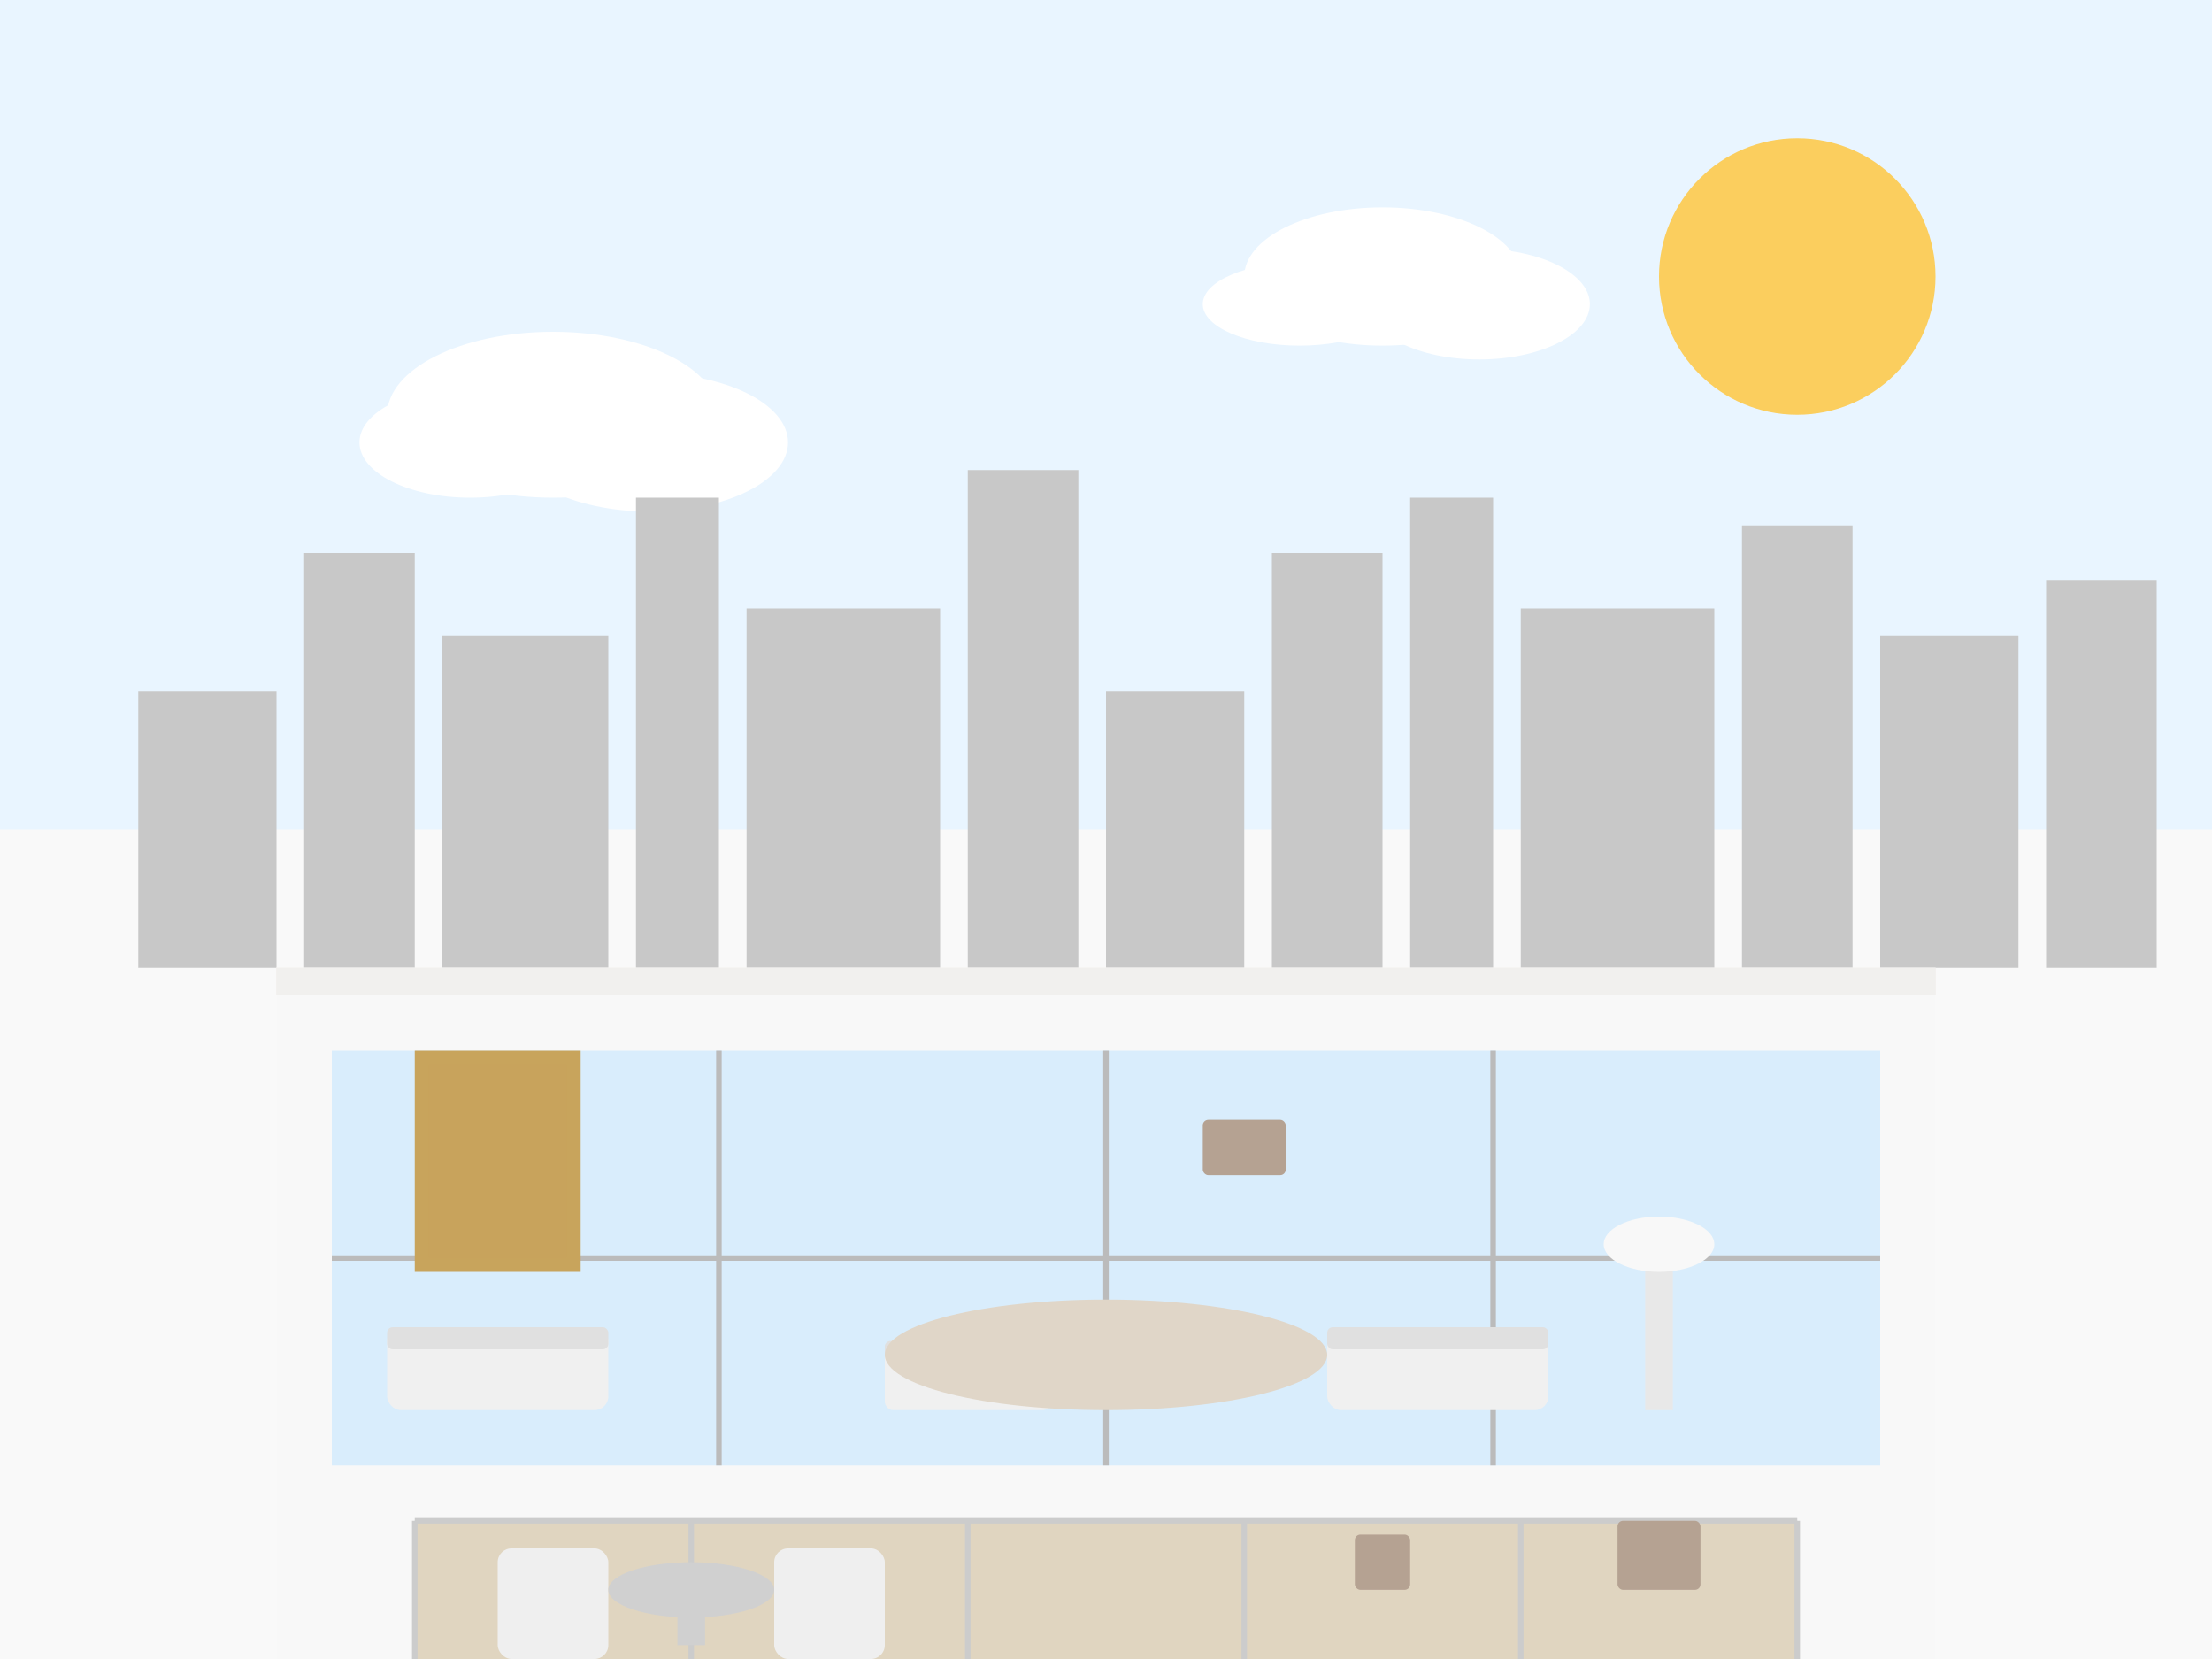 <?xml version="1.0" encoding="UTF-8"?>
<svg width="800" height="600" viewBox="0 0 800 600" xmlns="http://www.w3.org/2000/svg">
  <style>
    .bg { fill: #F9F9F9; }
    .penthouse { fill: #FFFFFF; }
    .wall { fill: #F5F5F5; }
    .window { fill: #D9EDFC; }
    .window-frame { fill: none; stroke: #BBBBBB; stroke-width: 2; }
    .terrace { fill: #E0D5C0; }
    .terrace-glass { fill: none; stroke: #CCCCCC; stroke-width: 2; }
    .chair { fill: #EFEFEF; }
    .chair-leg { fill: #C8A45C; }
    .table { fill: #D0D0D0; }
    .plant-pot { fill: #B5A292; }
    .plant { fill: #7D9D6E; }
    .cityscape { fill: #D6D6D6; }
    .building { fill: #C8C8C8; }
    .sky { fill: #E9F5FF; }
    .cloud { fill: #FFFFFF; }
    .sun { fill: #FFC436; opacity: 0.8; }
    .floor { fill: #E8E3DD; }
    .sofa { fill: #F0F0F0; }
    .sofa-detail { fill: #E0E0E0; }
    .carpet { fill: #E0D6C8; }
    .lamp { fill: #E8E8E8; }
    .lamp-shade { fill: #F8F8F8; }
    .art { fill: #C8A45C; opacity: 0.2; }
    .art-frame { fill: #C8A45C; }
  </style>
  
  <!-- Background with sky -->
  <rect x="0" y="0" width="800" height="600" class="bg" />
  <rect x="0" y="0" width="800" height="300" class="sky" />
  
  <!-- Sun -->
  <circle cx="650" cy="100" r="50" class="sun" />
  
  <!-- Clouds -->
  <ellipse cx="200" cy="150" rx="60" ry="30" class="cloud" />
  <ellipse cx="235" cy="160" rx="50" ry="25" class="cloud" />
  <ellipse cx="170" cy="160" rx="40" ry="20" class="cloud" />
  
  <ellipse cx="500" cy="100" rx="50" ry="25" class="cloud" />
  <ellipse cx="535" cy="110" rx="40" ry="20" class="cloud" />
  <ellipse cx="470" cy="110" rx="35" ry="15" class="cloud" />
  
  <!-- Cityscape - distant buildings -->
  <rect x="50" y="250" width="50" height="100" class="building" />
  <rect x="110" y="200" width="40" height="150" class="building" />
  <rect x="160" y="230" width="60" height="120" class="building" />
  <rect x="230" y="180" width="30" height="170" class="building" />
  <rect x="270" y="220" width="70" height="130" class="building" />
  <rect x="350" y="170" width="40" height="180" class="building" />
  <rect x="400" y="250" width="50" height="100" class="building" />
  <rect x="460" y="200" width="40" height="150" class="building" />
  <rect x="510" y="180" width="30" height="170" class="building" />
  <rect x="550" y="220" width="70" height="130" class="building" />
  <rect x="630" y="190" width="40" height="160" class="building" />
  <rect x="680" y="230" width="50" height="120" class="building" />
  <rect x="740" y="210" width="40" height="140" class="building" />
  
  <!-- Main penthouse structure -->
  <rect x="100" y="350" width="600" height="250" class="penthouse" />
  
  <!-- Interior floor -->
  <rect x="100" y="350" width="600" height="10" class="floor" />
  
  <!-- Interior walls -->
  <rect x="100" y="350" width="600" height="250" class="wall" opacity="0.7" />
  
  <!-- Large panoramic windows -->
  <rect x="120" y="380" width="560" height="150" class="window" />
  <line x1="260" y1="380" x2="260" y2="530" class="window-frame" />
  <line x1="400" y1="380" x2="400" y2="530" class="window-frame" />
  <line x1="540" y1="380" x2="540" y2="530" class="window-frame" />
  <line x1="120" y1="455" x2="680" y2="455" class="window-frame" />
  
  <!-- Terrace -->
  <rect x="150" y="550" width="500" height="50" class="terrace" />
  <line x1="150" y1="550" x2="650" y2="550" class="terrace-glass" stroke-width="4" />
  <line x1="150" y1="550" x2="150" y2="600" class="terrace-glass" />
  <line x1="650" y1="550" x2="650" y2="600" class="terrace-glass" />
  <line x1="250" y1="550" x2="250" y2="600" class="terrace-glass" />
  <line x1="350" y1="550" x2="350" y2="600" class="terrace-glass" />
  <line x1="450" y1="550" x2="450" y2="600" class="terrace-glass" />
  <line x1="550" y1="550" x2="550" y2="600" class="terrace-glass" />
  
  <!-- Terrace furniture -->
  <g transform="translate(200, 570)">
    <rect x="-20" y="-10" width="40" height="40" rx="5" class="chair" />
    <rect x="-15" y="30" width="30" height="5" class="chair-leg" />
  </g>
  
  <g transform="translate(300, 570)">
    <rect x="-20" y="-10" width="40" height="40" rx="5" class="chair" />
    <rect x="-15" y="30" width="30" height="5" class="chair-leg" />
  </g>
  
  <g transform="translate(250, 575)">
    <ellipse cx="0" cy="0" rx="30" ry="10" class="table" />
    <rect x="-5" y="0" width="10" height="20" class="table" />
  </g>
  
  <!-- Indoor furniture visible through windows -->
  <g transform="translate(180, 510)">
    <rect x="-40" y="-30" width="80" height="30" rx="5" class="sofa" />
    <rect x="-40" y="-30" width="80" height="8" rx="2" class="sofa-detail" />
  </g>
  
  <g transform="translate(350, 510)">
    <rect x="-30" y="-25" width="60" height="25" rx="3" class="sofa" />
    <rect x="-30" y="-25" width="60" height="6" rx="2" class="sofa-detail" />
  </g>
  
  <g transform="translate(520, 510)">
    <rect x="-40" y="-30" width="80" height="30" rx="5" class="sofa" />
    <rect x="-40" y="-30" width="80" height="8" rx="2" class="sofa-detail" />
  </g>
  
  <ellipse cx="400" cy="490" rx="80" ry="20" class="carpet" />
  
  <!-- Potted plants -->
  <g transform="translate(600, 570)">
    <rect x="-15" y="-20" width="30" height="25" rx="2" class="plant-pot" />
    <ellipse cx="0" cy="-25" r="15" class="plant" />
  </g>
  
  <g transform="translate(500, 570)">
    <rect x="-10" y="-15" width="20" height="20" rx="2" class="plant-pot" />
    <ellipse cx="0" cy="-20" r="12" class="plant" />
  </g>
  
  <g transform="translate(450, 420)">
    <rect x="-15" y="-15" width="30" height="20" rx="2" class="plant-pot" />
    <ellipse cx="0" cy="-20" r="15" class="plant" />
  </g>
  
  <!-- Lamp -->
  <g transform="translate(600, 450)">
    <rect x="-5" y="0" width="10" height="60" class="lamp" />
    <ellipse cx="0" cy="0" rx="20" ry="10" class="lamp-shade" />
  </g>
  
  <!-- Artwork on wall -->
  <g transform="translate(180, 420)">
    <rect x="-30" y="-40" width="60" height="80" class="art-frame" />
    <rect x="-25" y="-35" width="50" height="70" class="art" />
  </g>
</svg>